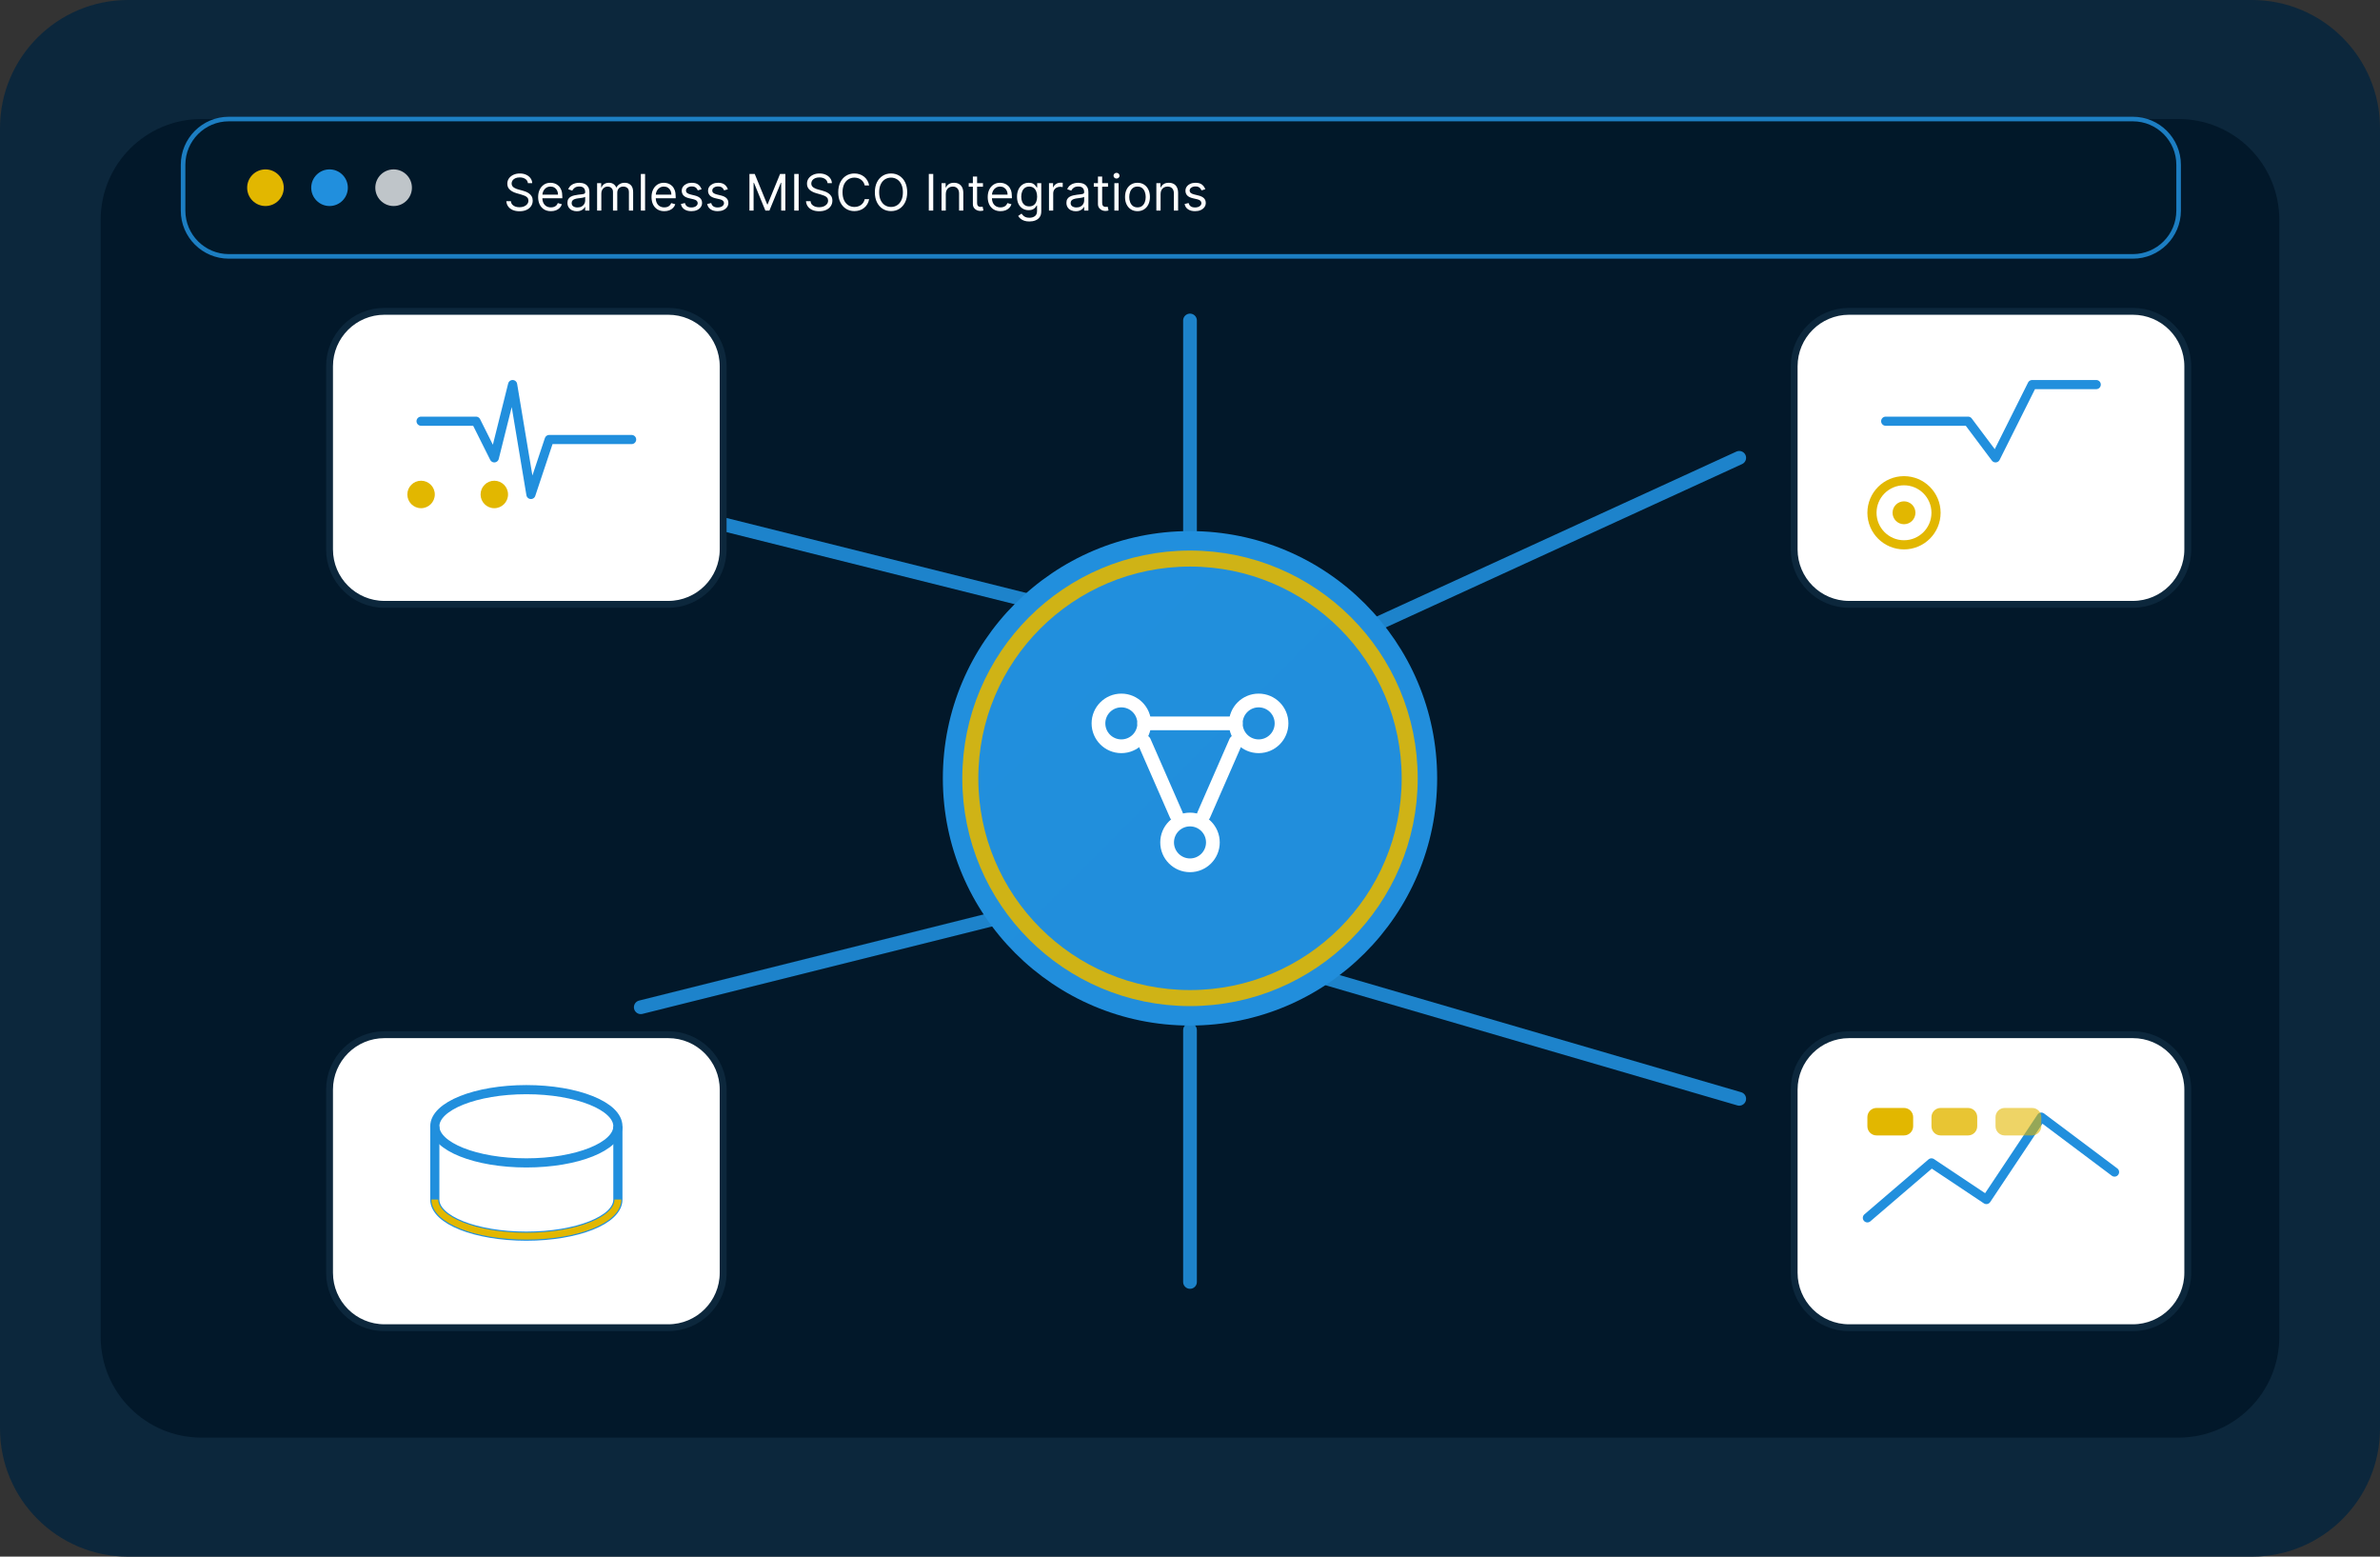 <svg xmlns="http://www.w3.org/2000/svg" width="520" height="340" viewBox="0 0 520 340" fill="none"><rect x="0" y="0" width="520" height="340" fill="#333333" stroke="none"/><path d="M492 0H28C12.536 0 0 12.536 0 28V312C0 327.464 12.536 340 28 340H492C507.464 340 520 327.464 520 312V28C520 12.536 507.464 0 492 0Z" fill="#0C273C"></path><path d="M476 26H44C31.85 26 22 35.85 22 48V292C22 304.15 31.85 314 44 314H476C488.15 314 498 304.15 498 292V48C498 35.85 488.15 26 476 26Z" fill="#02182A"></path><path d="M260 304C334.006 304 394 244.006 394 170C394 95.994 334.006 36 260 36C185.994 36 126 95.994 126 170C126 244.006 185.994 304 260 304Z" fill="url(#paint0_radial_467_2139)"></path><path d="M260 140L140 110" stroke="#218FDD" stroke-opacity="0.9" stroke-width="3" stroke-linecap="round"></path><path d="M260 155L380 100" stroke="#218FDD" stroke-opacity="0.9" stroke-width="3" stroke-linecap="round"></path><path d="M260 190L140 220" stroke="#218FDD" stroke-opacity="0.9" stroke-width="3" stroke-linecap="round"></path><path d="M260 205L380 240" stroke="#218FDD" stroke-opacity="0.9" stroke-width="3" stroke-linecap="round"></path><path d="M260 175V70" stroke="#218FDD" stroke-opacity="0.9" stroke-width="3" stroke-linecap="round"></path><path d="M260 225V280" stroke="#218FDD" stroke-opacity="0.9" stroke-width="3" stroke-linecap="round"></path><path d="M260 224C289.823 224 314 199.823 314 170C314 140.177 289.823 116 260 116C230.177 116 206 140.177 206 170C206 199.823 230.177 224 260 224Z" fill="url(#paint1_linear_467_2139)"></path><path opacity="0.9" d="M260 218C286.51 218 308 196.51 308 170C308 143.49 286.51 122 260 122C233.49 122 212 143.49 212 170C212 196.51 233.49 218 260 218Z" stroke="#E2B700" stroke-width="3.5"></path><path d="M245 163C247.761 163 250 160.761 250 158C250 155.239 247.761 153 245 153C242.239 153 240 155.239 240 158C240 160.761 242.239 163 245 163Z" stroke="white" stroke-width="3" stroke-linecap="round" stroke-linejoin="round"></path><path d="M275 163C277.761 163 280 160.761 280 158C280 155.239 277.761 153 275 153C272.239 153 270 155.239 270 158C270 160.761 272.239 163 275 163Z" stroke="white" stroke-width="3" stroke-linecap="round" stroke-linejoin="round"></path><path d="M260 189C262.761 189 265 186.761 265 184C265 181.239 262.761 179 260 179C257.239 179 255 181.239 255 184C255 186.761 257.239 189 260 189Z" stroke="white" stroke-width="3" stroke-linecap="round" stroke-linejoin="round"></path><path d="M250 162L257 178" stroke="white" stroke-width="3" stroke-linecap="round" stroke-linejoin="round"></path><path d="M270 162L263 178" stroke="white" stroke-width="3" stroke-linecap="round" stroke-linejoin="round"></path><path d="M250 158H270" stroke="white" stroke-width="3" stroke-linecap="round" stroke-linejoin="round"></path><path d="M146 68H84C77.373 68 72 73.373 72 80V120C72 126.627 77.373 132 84 132H146C152.627 132 158 126.627 158 120V80C158 73.373 152.627 68 146 68Z" fill="url(#paint2_linear_467_2139)" stroke="#0C273C" stroke-width="1.5"></path><path d="M92 92H104L108 100L112 84L116 108L120 96H138" stroke="#218FDD" stroke-width="2" stroke-linecap="round" stroke-linejoin="round"></path><path d="M92 111C93.657 111 95 109.657 95 108C95 106.343 93.657 105 92 105C90.343 105 89 106.343 89 108C89 109.657 90.343 111 92 111Z" fill="#E2B700"></path><path d="M108 111C109.657 111 111 109.657 111 108C111 106.343 109.657 105 108 105C106.343 105 105 106.343 105 108C105 109.657 106.343 111 108 111Z" fill="#E2B700"></path><path d="M466 68H404C397.373 68 392 73.373 392 80V120C392 126.627 397.373 132 404 132H466C472.627 132 478 126.627 478 120V80C478 73.373 472.627 68 466 68Z" fill="url(#paint3_linear_467_2139)" stroke="#0C273C" stroke-width="1.5"></path><path d="M412 92H430L436 100L444 84H458" stroke="#218FDD" stroke-width="2" stroke-linecap="round" stroke-linejoin="round"></path><path d="M416 119C419.866 119 423 115.866 423 112C423 108.134 419.866 105 416 105C412.134 105 409 108.134 409 112C409 115.866 412.134 119 416 119Z" stroke="#E2B700" stroke-width="2"></path><path d="M416 114.5C417.381 114.5 418.5 113.381 418.5 112C418.5 110.619 417.381 109.5 416 109.5C414.619 109.5 413.5 110.619 413.5 112C413.5 113.381 414.619 114.5 416 114.5Z" fill="#E2B700"></path><path d="M146 226H84C77.373 226 72 231.373 72 238V278C72 284.627 77.373 290 84 290H146C152.627 290 158 284.627 158 278V238C158 231.373 152.627 226 146 226Z" fill="url(#paint4_linear_467_2139)" stroke="#0C273C" stroke-width="1.5"></path><path d="M115 254C126.046 254 135 250.418 135 246C135 241.582 126.046 238 115 238C103.954 238 95 241.582 95 246C95 250.418 103.954 254 115 254Z" stroke="#218FDD" stroke-width="2"></path><path d="M95 246V262C95 266.5 104 270 115 270C126 270 135 266.5 135 262V246" stroke="#218FDD" stroke-width="2"></path><path d="M95 262C95 266.5 104 270 115 270C126 270 135 266.5 135 262" stroke="#E2B700" stroke-width="1.5"></path><path d="M466 226H404C397.373 226 392 231.373 392 238V278C392 284.627 397.373 290 404 290H466C472.627 290 478 284.627 478 278V238C478 231.373 472.627 226 466 226Z" fill="url(#paint5_linear_467_2139)" stroke="#0C273C" stroke-width="1.5"></path><path d="M408 266L422 254L434 262L446 244L462 256" stroke="#218FDD" stroke-width="2" stroke-linecap="round" stroke-linejoin="round"></path><path d="M416 242H410C408.895 242 408 242.895 408 244V246C408 247.105 408.895 248 410 248H416C417.105 248 418 247.105 418 246V244C418 242.895 417.105 242 416 242Z" fill="#E2B700"></path><path opacity="0.8" d="M430 242H424C422.895 242 422 242.895 422 244V246C422 247.105 422.895 248 424 248H430C431.105 248 432 247.105 432 246V244C432 242.895 431.105 242 430 242Z" fill="#E2B700"></path><path opacity="0.6" d="M444 242H438C436.895 242 436 242.895 436 244V246C436 247.105 436.895 248 438 248H444C445.105 248 446 247.105 446 246V244C446 242.895 445.105 242 444 242Z" fill="#E2B700"></path><path opacity="0.85" d="M466 26H50C44.477 26 40 30.477 40 36V46C40 51.523 44.477 56 50 56H466C471.523 56 476 51.523 476 46V36C476 30.477 471.523 26 466 26Z" fill="#02182A" stroke="#218FDD"></path><path d="M58 45C60.209 45 62 43.209 62 41C62 38.791 60.209 37 58 37C55.791 37 54 38.791 54 41C54 43.209 55.791 45 58 45Z" fill="#E2B700"></path><path d="M72 45C74.209 45 76 43.209 76 41C76 38.791 74.209 37 72 37C69.791 37 68 38.791 68 41C68 43.209 69.791 45 72 45Z" fill="#218FDD"></path><path opacity="0.75" d="M86 45C88.209 45 90 43.209 90 41C90 38.791 88.209 37 86 37C83.791 37 82 38.791 82 41C82 43.209 83.791 45 86 45Z" fill="white"></path><path d="M115.344 40C115.297 39.604 115.107 39.297 114.773 39.078C114.44 38.859 114.031 38.75 113.547 38.75C113.193 38.75 112.883 38.807 112.617 38.922C112.354 39.036 112.148 39.194 112 39.395C111.854 39.595 111.781 39.823 111.781 40.078C111.781 40.292 111.832 40.475 111.934 40.629C112.038 40.78 112.171 40.906 112.332 41.008C112.493 41.107 112.663 41.189 112.84 41.254C113.017 41.316 113.18 41.367 113.328 41.406L114.141 41.625C114.349 41.68 114.581 41.755 114.836 41.852C115.094 41.948 115.34 42.079 115.574 42.246C115.811 42.41 116.007 42.621 116.16 42.879C116.314 43.137 116.391 43.453 116.391 43.828C116.391 44.26 116.277 44.651 116.051 45C115.827 45.349 115.499 45.626 115.066 45.832C114.637 46.038 114.115 46.141 113.5 46.141C112.927 46.141 112.431 46.048 112.012 45.863C111.595 45.678 111.267 45.421 111.027 45.09C110.79 44.759 110.656 44.375 110.625 43.938H111.625C111.651 44.24 111.753 44.49 111.93 44.688C112.109 44.883 112.336 45.029 112.609 45.125C112.885 45.219 113.182 45.266 113.5 45.266C113.87 45.266 114.202 45.206 114.496 45.086C114.79 44.964 115.023 44.794 115.195 44.578C115.367 44.359 115.453 44.104 115.453 43.812C115.453 43.547 115.379 43.331 115.23 43.164C115.082 42.997 114.887 42.862 114.645 42.758C114.402 42.654 114.141 42.562 113.859 42.484L112.875 42.203C112.25 42.023 111.755 41.767 111.391 41.434C111.026 41.1 110.844 40.664 110.844 40.125C110.844 39.677 110.965 39.286 111.207 38.953C111.452 38.617 111.78 38.357 112.191 38.172C112.605 37.984 113.068 37.891 113.578 37.891C114.094 37.891 114.552 37.983 114.953 38.168C115.354 38.35 115.672 38.6 115.906 38.918C116.143 39.236 116.268 39.596 116.281 40H115.344ZM120.374 46.125C119.796 46.125 119.297 45.997 118.878 45.742C118.461 45.484 118.14 45.125 117.913 44.664C117.689 44.2 117.577 43.661 117.577 43.047C117.577 42.432 117.689 41.891 117.913 41.422C118.14 40.95 118.455 40.583 118.858 40.32C119.265 40.055 119.739 39.922 120.28 39.922C120.593 39.922 120.901 39.974 121.206 40.078C121.511 40.182 121.788 40.352 122.038 40.586C122.288 40.818 122.487 41.125 122.636 41.508C122.784 41.891 122.858 42.362 122.858 42.922V43.312H118.233V42.516H121.921C121.921 42.177 121.853 41.875 121.718 41.609C121.585 41.344 121.395 41.134 121.147 40.98C120.903 40.827 120.614 40.75 120.28 40.75C119.913 40.75 119.595 40.841 119.327 41.023C119.062 41.203 118.857 41.438 118.714 41.727C118.571 42.016 118.499 42.325 118.499 42.656V43.188C118.499 43.641 118.577 44.025 118.733 44.34C118.892 44.652 119.112 44.891 119.394 45.055C119.675 45.216 120.002 45.297 120.374 45.297C120.616 45.297 120.835 45.263 121.03 45.195C121.228 45.125 121.399 45.021 121.542 44.883C121.685 44.742 121.796 44.568 121.874 44.359L122.765 44.609C122.671 44.911 122.513 45.177 122.292 45.406C122.071 45.633 121.797 45.81 121.472 45.938C121.146 46.062 120.78 46.125 120.374 46.125ZM126.026 46.141C125.646 46.141 125.301 46.069 124.991 45.926C124.681 45.78 124.435 45.57 124.253 45.297C124.071 45.021 123.979 44.688 123.979 44.297C123.979 43.953 124.047 43.675 124.183 43.461C124.318 43.245 124.499 43.075 124.726 42.953C124.952 42.831 125.202 42.74 125.476 42.68C125.752 42.617 126.029 42.568 126.308 42.531C126.672 42.484 126.968 42.449 127.194 42.426C127.424 42.4 127.59 42.357 127.694 42.297C127.801 42.237 127.854 42.133 127.854 41.984V41.953C127.854 41.568 127.749 41.268 127.538 41.055C127.33 40.841 127.013 40.734 126.589 40.734C126.149 40.734 125.804 40.831 125.554 41.023C125.304 41.216 125.128 41.422 125.026 41.641L124.151 41.328C124.308 40.964 124.516 40.68 124.776 40.477C125.039 40.271 125.326 40.128 125.636 40.047C125.948 39.964 126.256 39.922 126.558 39.922C126.75 39.922 126.972 39.945 127.222 39.992C127.474 40.036 127.718 40.129 127.952 40.27C128.189 40.41 128.386 40.622 128.542 40.906C128.698 41.19 128.776 41.57 128.776 42.047V46H127.854V45.188H127.808C127.745 45.318 127.641 45.457 127.495 45.605C127.349 45.754 127.155 45.88 126.913 45.984C126.671 46.089 126.375 46.141 126.026 46.141ZM126.167 45.312C126.532 45.312 126.839 45.241 127.089 45.098C127.341 44.954 127.532 44.77 127.659 44.543C127.789 44.316 127.854 44.078 127.854 43.828V42.984C127.815 43.031 127.729 43.074 127.597 43.113C127.466 43.15 127.315 43.182 127.144 43.211C126.974 43.237 126.809 43.26 126.647 43.281C126.489 43.3 126.36 43.315 126.261 43.328C126.021 43.359 125.797 43.41 125.589 43.48C125.383 43.548 125.216 43.651 125.089 43.789C124.964 43.925 124.901 44.109 124.901 44.344C124.901 44.664 125.02 44.906 125.257 45.07C125.496 45.232 125.8 45.312 126.167 45.312ZM130.459 46V40H131.35V40.938H131.428C131.553 40.617 131.755 40.368 132.033 40.191C132.312 40.012 132.646 39.922 133.037 39.922C133.433 39.922 133.762 40.012 134.025 40.191C134.291 40.368 134.498 40.617 134.646 40.938H134.709C134.863 40.628 135.093 40.382 135.4 40.199C135.708 40.014 136.076 39.922 136.506 39.922C137.042 39.922 137.481 40.09 137.822 40.426C138.163 40.759 138.334 41.279 138.334 41.984V46H137.412V41.984C137.412 41.542 137.291 41.225 137.049 41.035C136.807 40.845 136.521 40.75 136.193 40.75C135.771 40.75 135.445 40.878 135.213 41.133C134.981 41.385 134.865 41.706 134.865 42.094V46H133.928V41.891C133.928 41.55 133.817 41.275 133.596 41.066C133.374 40.855 133.089 40.75 132.74 40.75C132.501 40.75 132.277 40.814 132.068 40.941C131.863 41.069 131.696 41.246 131.568 41.473C131.443 41.697 131.381 41.956 131.381 42.25V46H130.459ZM140.941 38V46H140.02V38H140.941ZM145.146 46.125C144.567 46.125 144.069 45.997 143.649 45.742C143.233 45.484 142.911 45.125 142.685 44.664C142.461 44.2 142.349 43.661 142.349 43.047C142.349 42.432 142.461 41.891 142.685 41.422C142.911 40.95 143.226 40.583 143.63 40.32C144.036 40.055 144.51 39.922 145.052 39.922C145.364 39.922 145.673 39.974 145.978 40.078C146.282 40.182 146.56 40.352 146.81 40.586C147.06 40.818 147.259 41.125 147.407 41.508C147.556 41.891 147.63 42.362 147.63 42.922V43.312H143.005V42.516H146.692C146.692 42.177 146.625 41.875 146.489 41.609C146.356 41.344 146.166 41.134 145.919 40.98C145.674 40.827 145.385 40.75 145.052 40.75C144.685 40.75 144.367 40.841 144.099 41.023C143.833 41.203 143.629 41.438 143.485 41.727C143.342 42.016 143.271 42.325 143.271 42.656V43.188C143.271 43.641 143.349 44.025 143.505 44.34C143.664 44.652 143.884 44.891 144.165 45.055C144.446 45.216 144.773 45.297 145.146 45.297C145.388 45.297 145.606 45.263 145.802 45.195C146 45.125 146.17 45.021 146.313 44.883C146.457 44.742 146.567 44.568 146.646 44.359L147.536 44.609C147.442 44.911 147.285 45.177 147.063 45.406C146.842 45.633 146.569 45.81 146.243 45.938C145.918 46.062 145.552 46.125 145.146 46.125ZM153.282 41.344L152.454 41.578C152.402 41.44 152.325 41.306 152.224 41.176C152.125 41.043 151.989 40.934 151.817 40.848C151.646 40.762 151.425 40.719 151.157 40.719C150.79 40.719 150.484 40.803 150.239 40.973C149.997 41.139 149.876 41.352 149.876 41.609C149.876 41.839 149.959 42.02 150.126 42.152C150.293 42.285 150.553 42.396 150.907 42.484L151.798 42.703C152.334 42.833 152.734 43.033 152.997 43.301C153.26 43.566 153.392 43.909 153.392 44.328C153.392 44.672 153.293 44.979 153.095 45.25C152.899 45.521 152.626 45.734 152.274 45.891C151.923 46.047 151.514 46.125 151.048 46.125C150.436 46.125 149.929 45.992 149.528 45.727C149.127 45.461 148.873 45.073 148.767 44.562L149.642 44.344C149.725 44.667 149.882 44.909 150.114 45.07C150.349 45.232 150.655 45.312 151.032 45.312C151.462 45.312 151.803 45.221 152.056 45.039C152.311 44.854 152.438 44.633 152.438 44.375C152.438 44.167 152.366 43.992 152.22 43.852C152.074 43.708 151.85 43.602 151.548 43.531L150.548 43.297C149.998 43.167 149.595 42.965 149.337 42.691C149.082 42.415 148.954 42.07 148.954 41.656C148.954 41.318 149.049 41.018 149.239 40.758C149.432 40.497 149.694 40.293 150.024 40.145C150.358 39.996 150.735 39.922 151.157 39.922C151.751 39.922 152.217 40.052 152.556 40.312C152.897 40.573 153.139 40.917 153.282 41.344ZM159.029 41.344L158.201 41.578C158.149 41.44 158.072 41.306 157.971 41.176C157.872 41.043 157.736 40.934 157.564 40.848C157.393 40.762 157.173 40.719 156.904 40.719C156.537 40.719 156.231 40.803 155.986 40.973C155.744 41.139 155.623 41.352 155.623 41.609C155.623 41.839 155.706 42.02 155.873 42.152C156.04 42.285 156.3 42.396 156.654 42.484L157.545 42.703C158.081 42.833 158.481 43.033 158.744 43.301C159.007 43.566 159.139 43.909 159.139 44.328C159.139 44.672 159.04 44.979 158.842 45.25C158.646 45.521 158.373 45.734 158.021 45.891C157.67 46.047 157.261 46.125 156.795 46.125C156.183 46.125 155.676 45.992 155.275 45.727C154.874 45.461 154.62 45.073 154.514 44.562L155.389 44.344C155.472 44.667 155.63 44.909 155.861 45.07C156.096 45.232 156.402 45.312 156.779 45.312C157.209 45.312 157.55 45.221 157.803 45.039C158.058 44.854 158.186 44.633 158.186 44.375C158.186 44.167 158.113 43.992 157.967 43.852C157.821 43.708 157.597 43.602 157.295 43.531L156.295 43.297C155.745 43.167 155.342 42.965 155.084 42.691C154.829 42.415 154.701 42.07 154.701 41.656C154.701 41.318 154.796 41.018 154.986 40.758C155.179 40.497 155.441 40.293 155.771 40.145C156.105 39.996 156.482 39.922 156.904 39.922C157.498 39.922 157.964 40.052 158.303 40.312C158.644 40.573 158.886 40.917 159.029 41.344ZM163.745 38H164.901L167.62 44.641H167.714L170.433 38H171.589V46H170.683V39.922H170.604L168.104 46H167.229L164.729 39.922H164.651V46H163.745V38ZM174.5 38V46H173.531V38H174.5ZM180.817 40C180.771 39.604 180.58 39.297 180.247 39.078C179.914 38.859 179.505 38.75 179.021 38.75C178.666 38.75 178.356 38.807 178.091 38.922C177.828 39.036 177.622 39.194 177.474 39.395C177.328 39.595 177.255 39.823 177.255 40.078C177.255 40.292 177.306 40.475 177.407 40.629C177.511 40.78 177.644 40.906 177.806 41.008C177.967 41.107 178.136 41.189 178.313 41.254C178.491 41.316 178.653 41.367 178.802 41.406L179.614 41.625C179.823 41.68 180.054 41.755 180.31 41.852C180.567 41.948 180.813 42.079 181.048 42.246C181.285 42.41 181.48 42.621 181.634 42.879C181.787 43.137 181.864 43.453 181.864 43.828C181.864 44.26 181.751 44.651 181.524 45C181.3 45.349 180.972 45.626 180.54 45.832C180.11 46.038 179.588 46.141 178.974 46.141C178.401 46.141 177.905 46.048 177.485 45.863C177.069 45.678 176.741 45.421 176.501 45.09C176.264 44.759 176.13 44.375 176.099 43.938H177.099C177.125 44.24 177.226 44.49 177.403 44.688C177.583 44.883 177.81 45.029 178.083 45.125C178.359 45.219 178.656 45.266 178.974 45.266C179.343 45.266 179.675 45.206 179.97 45.086C180.264 44.964 180.497 44.794 180.669 44.578C180.841 44.359 180.927 44.104 180.927 43.812C180.927 43.547 180.853 43.331 180.704 43.164C180.556 42.997 180.36 42.862 180.118 42.758C179.876 42.654 179.614 42.562 179.333 42.484L178.349 42.203C177.724 42.023 177.229 41.767 176.864 41.434C176.5 41.1 176.317 40.664 176.317 40.125C176.317 39.677 176.438 39.286 176.681 38.953C176.925 38.617 177.254 38.357 177.665 38.172C178.079 37.984 178.541 37.891 179.052 37.891C179.567 37.891 180.026 37.983 180.427 38.168C180.828 38.35 181.146 38.6 181.38 38.918C181.617 39.236 181.742 39.596 181.755 40H180.817ZM189.895 40.5H188.926C188.868 40.221 188.768 39.977 188.625 39.766C188.484 39.555 188.313 39.378 188.109 39.234C187.909 39.089 187.686 38.979 187.441 38.906C187.197 38.833 186.941 38.797 186.676 38.797C186.191 38.797 185.753 38.919 185.359 39.164C184.969 39.409 184.658 39.77 184.426 40.246C184.197 40.723 184.082 41.307 184.082 42C184.082 42.693 184.197 43.277 184.426 43.754C184.658 44.23 184.969 44.591 185.359 44.836C185.753 45.081 186.191 45.203 186.676 45.203C186.941 45.203 187.197 45.167 187.441 45.094C187.686 45.021 187.909 44.913 188.109 44.77C188.313 44.624 188.484 44.445 188.625 44.234C188.768 44.021 188.868 43.776 188.926 43.5H189.895C189.822 43.909 189.689 44.275 189.496 44.598C189.303 44.921 189.064 45.195 188.777 45.422C188.491 45.646 188.169 45.816 187.813 45.934C187.458 46.051 187.079 46.109 186.676 46.109C185.993 46.109 185.387 45.943 184.855 45.609C184.324 45.276 183.906 44.802 183.602 44.188C183.297 43.573 183.145 42.844 183.145 42C183.145 41.156 183.297 40.427 183.602 39.812C183.906 39.198 184.324 38.724 184.855 38.391C185.387 38.057 185.993 37.891 186.676 37.891C187.079 37.891 187.458 37.949 187.813 38.066C188.169 38.184 188.491 38.355 188.777 38.582C189.064 38.806 189.303 39.079 189.496 39.402C189.689 39.723 189.822 40.089 189.895 40.5ZM198.21 42C198.21 42.844 198.058 43.573 197.753 44.188C197.448 44.802 197.03 45.276 196.499 45.609C195.968 45.943 195.361 46.109 194.679 46.109C193.996 46.109 193.39 45.943 192.858 45.609C192.327 45.276 191.909 44.802 191.604 44.188C191.3 43.573 191.147 42.844 191.147 42C191.147 41.156 191.3 40.427 191.604 39.812C191.909 39.198 192.327 38.724 192.858 38.391C193.39 38.057 193.996 37.891 194.679 37.891C195.361 37.891 195.968 38.057 196.499 38.391C197.03 38.724 197.448 39.198 197.753 39.812C198.058 40.427 198.21 41.156 198.21 42ZM197.272 42C197.272 41.307 197.157 40.723 196.925 40.246C196.696 39.77 196.384 39.409 195.991 39.164C195.601 38.919 195.163 38.797 194.679 38.797C194.194 38.797 193.756 38.919 193.362 39.164C192.972 39.409 192.66 39.77 192.429 40.246C192.2 40.723 192.085 41.307 192.085 42C192.085 42.693 192.2 43.277 192.429 43.754C192.66 44.23 192.972 44.591 193.362 44.836C193.756 45.081 194.194 45.203 194.679 45.203C195.163 45.203 195.601 45.081 195.991 44.836C196.384 44.591 196.696 44.23 196.925 43.754C197.157 43.277 197.272 42.693 197.272 42ZM203.901 38V46H202.933V38H203.901ZM206.641 42.391V46H205.719V40H206.609V40.938H206.688C206.828 40.633 207.042 40.388 207.328 40.203C207.615 40.016 207.984 39.922 208.438 39.922C208.844 39.922 209.199 40.005 209.504 40.172C209.809 40.336 210.046 40.586 210.215 40.922C210.384 41.255 210.469 41.677 210.469 42.188V46H209.547V42.25C209.547 41.779 209.424 41.411 209.18 41.148C208.935 40.883 208.599 40.75 208.172 40.75C207.878 40.75 207.615 40.814 207.383 40.941C207.154 41.069 206.973 41.255 206.84 41.5C206.707 41.745 206.641 42.042 206.641 42.391ZM214.763 40V40.781H211.653V40H214.763ZM212.56 38.562H213.481V44.281C213.481 44.542 213.519 44.737 213.595 44.867C213.673 44.995 213.772 45.081 213.892 45.125C214.014 45.167 214.143 45.188 214.278 45.188C214.38 45.188 214.463 45.182 214.528 45.172C214.593 45.159 214.646 45.148 214.685 45.141L214.872 45.969C214.81 45.992 214.722 46.016 214.61 46.039C214.498 46.065 214.356 46.078 214.185 46.078C213.924 46.078 213.669 46.022 213.419 45.91C213.172 45.798 212.966 45.628 212.802 45.398C212.64 45.169 212.56 44.88 212.56 44.531V38.562ZM218.601 46.125C218.022 46.125 217.524 45.997 217.104 45.742C216.688 45.484 216.366 45.125 216.14 44.664C215.916 44.2 215.804 43.661 215.804 43.047C215.804 42.432 215.916 41.891 216.14 41.422C216.366 40.95 216.681 40.583 217.085 40.32C217.491 40.055 217.965 39.922 218.507 39.922C218.819 39.922 219.128 39.974 219.433 40.078C219.737 40.182 220.015 40.352 220.265 40.586C220.515 40.818 220.714 41.125 220.862 41.508C221.011 41.891 221.085 42.362 221.085 42.922V43.312H216.46V42.516H220.147C220.147 42.177 220.08 41.875 219.944 41.609C219.812 41.344 219.621 41.134 219.374 40.98C219.129 40.827 218.84 40.75 218.507 40.75C218.14 40.75 217.822 40.841 217.554 41.023C217.288 41.203 217.084 41.438 216.94 41.727C216.797 42.016 216.726 42.325 216.726 42.656V43.188C216.726 43.641 216.804 44.025 216.96 44.34C217.119 44.652 217.339 44.891 217.62 45.055C217.901 45.216 218.228 45.297 218.601 45.297C218.843 45.297 219.062 45.263 219.257 45.195C219.455 45.125 219.625 45.021 219.769 44.883C219.912 44.742 220.022 44.568 220.101 44.359L220.991 44.609C220.897 44.911 220.74 45.177 220.519 45.406C220.297 45.633 220.024 45.81 219.698 45.938C219.373 46.062 219.007 46.125 218.601 46.125ZM224.909 48.375C224.464 48.375 224.081 48.318 223.761 48.203C223.44 48.091 223.174 47.943 222.96 47.758C222.749 47.575 222.581 47.38 222.456 47.172L223.19 46.656C223.274 46.766 223.379 46.891 223.507 47.031C223.634 47.175 223.809 47.298 224.03 47.402C224.254 47.509 224.547 47.562 224.909 47.562C225.394 47.562 225.793 47.445 226.108 47.211C226.424 46.977 226.581 46.609 226.581 46.109V44.891H226.503C226.435 45 226.339 45.135 226.214 45.297C226.091 45.456 225.914 45.598 225.683 45.723C225.453 45.845 225.144 45.906 224.753 45.906C224.269 45.906 223.834 45.792 223.448 45.562C223.065 45.333 222.762 45 222.538 44.562C222.317 44.125 222.206 43.594 222.206 42.969C222.206 42.354 222.314 41.819 222.53 41.363C222.746 40.905 223.047 40.551 223.433 40.301C223.818 40.048 224.263 39.922 224.769 39.922C225.159 39.922 225.469 39.987 225.698 40.117C225.93 40.245 226.107 40.391 226.229 40.555C226.354 40.716 226.451 40.849 226.519 40.953H226.612V40H227.503V46.172C227.503 46.688 227.386 47.107 227.151 47.43C226.92 47.755 226.607 47.993 226.214 48.145C225.823 48.298 225.388 48.375 224.909 48.375ZM224.878 45.078C225.248 45.078 225.56 44.993 225.815 44.824C226.071 44.655 226.265 44.411 226.397 44.094C226.53 43.776 226.597 43.396 226.597 42.953C226.597 42.521 226.532 42.139 226.401 41.809C226.271 41.478 226.078 41.219 225.823 41.031C225.568 40.844 225.253 40.75 224.878 40.75C224.487 40.75 224.162 40.849 223.901 41.047C223.644 41.245 223.45 41.51 223.319 41.844C223.192 42.177 223.128 42.547 223.128 42.953C223.128 43.37 223.193 43.738 223.323 44.059C223.456 44.376 223.651 44.626 223.909 44.809C224.17 44.988 224.493 45.078 224.878 45.078ZM229.19 46V40H230.081V40.906H230.144C230.253 40.609 230.451 40.368 230.737 40.184C231.024 39.999 231.347 39.906 231.706 39.906C231.774 39.906 231.858 39.908 231.96 39.91C232.062 39.913 232.138 39.917 232.19 39.922V40.859C232.159 40.852 232.088 40.84 231.976 40.824C231.866 40.806 231.75 40.797 231.628 40.797C231.336 40.797 231.076 40.858 230.847 40.98C230.62 41.1 230.44 41.267 230.308 41.48C230.177 41.691 230.112 41.932 230.112 42.203V46H229.19ZM235.049 46.141C234.669 46.141 234.324 46.069 234.014 45.926C233.704 45.78 233.458 45.57 233.275 45.297C233.093 45.021 233.002 44.688 233.002 44.297C233.002 43.953 233.07 43.675 233.205 43.461C233.34 43.245 233.521 43.075 233.748 42.953C233.975 42.831 234.225 42.74 234.498 42.68C234.774 42.617 235.051 42.568 235.33 42.531C235.695 42.484 235.99 42.449 236.217 42.426C236.446 42.4 236.613 42.357 236.717 42.297C236.824 42.237 236.877 42.133 236.877 41.984V41.953C236.877 41.568 236.771 41.268 236.561 41.055C236.352 40.841 236.036 40.734 235.611 40.734C235.171 40.734 234.826 40.831 234.576 41.023C234.326 41.216 234.15 41.422 234.049 41.641L233.174 41.328C233.33 40.964 233.538 40.68 233.799 40.477C234.062 40.271 234.348 40.128 234.658 40.047C234.971 39.964 235.278 39.922 235.58 39.922C235.773 39.922 235.994 39.945 236.244 39.992C236.497 40.036 236.74 40.129 236.975 40.27C237.212 40.41 237.408 40.622 237.564 40.906C237.721 41.19 237.799 41.57 237.799 42.047V46H236.877V45.188H236.83C236.768 45.318 236.663 45.457 236.518 45.605C236.372 45.754 236.178 45.88 235.936 45.984C235.693 46.089 235.398 46.141 235.049 46.141ZM235.189 45.312C235.554 45.312 235.861 45.241 236.111 45.098C236.364 44.954 236.554 44.77 236.682 44.543C236.812 44.316 236.877 44.078 236.877 43.828V42.984C236.838 43.031 236.752 43.074 236.619 43.113C236.489 43.15 236.338 43.182 236.166 43.211C235.997 43.237 235.831 43.26 235.67 43.281C235.511 43.3 235.382 43.315 235.283 43.328C235.044 43.359 234.82 43.41 234.611 43.48C234.406 43.548 234.239 43.651 234.111 43.789C233.986 43.925 233.924 44.109 233.924 44.344C233.924 44.664 234.042 44.906 234.279 45.07C234.519 45.232 234.822 45.312 235.189 45.312ZM242.091 40V40.781H238.981V40H242.091ZM239.888 38.562H240.81V44.281C240.81 44.542 240.847 44.737 240.923 44.867C241.001 44.995 241.1 45.081 241.22 45.125C241.342 45.167 241.471 45.188 241.606 45.188C241.708 45.188 241.791 45.182 241.856 45.172C241.922 45.159 241.974 45.148 242.013 45.141L242.2 45.969C242.138 45.992 242.05 46.016 241.938 46.039C241.826 46.065 241.685 46.078 241.513 46.078C241.252 46.078 240.997 46.022 240.747 45.91C240.5 45.798 240.294 45.628 240.13 45.398C239.968 45.169 239.888 44.88 239.888 44.531V38.562ZM243.478 46V40H244.399V46H243.478ZM243.946 39C243.767 39 243.612 38.939 243.481 38.816C243.354 38.694 243.29 38.547 243.29 38.375C243.29 38.203 243.354 38.056 243.481 37.934C243.612 37.811 243.767 37.75 243.946 37.75C244.126 37.75 244.28 37.811 244.407 37.934C244.537 38.056 244.603 38.203 244.603 38.375C244.603 38.547 244.537 38.694 244.407 38.816C244.28 38.939 244.126 39 243.946 39ZM248.525 46.125C247.984 46.125 247.508 45.996 247.1 45.738C246.693 45.48 246.376 45.12 246.146 44.656C245.92 44.193 245.807 43.651 245.807 43.031C245.807 42.406 245.92 41.861 246.146 41.395C246.376 40.928 246.693 40.566 247.1 40.309C247.508 40.051 247.984 39.922 248.525 39.922C249.067 39.922 249.541 40.051 249.947 40.309C250.356 40.566 250.674 40.928 250.9 41.395C251.13 41.861 251.244 42.406 251.244 43.031C251.244 43.651 251.13 44.193 250.9 44.656C250.674 45.12 250.356 45.48 249.947 45.738C249.541 45.996 249.067 46.125 248.525 46.125ZM248.525 45.297C248.937 45.297 249.275 45.191 249.541 44.98C249.807 44.77 250.003 44.492 250.131 44.148C250.258 43.805 250.322 43.432 250.322 43.031C250.322 42.63 250.258 42.257 250.131 41.91C250.003 41.564 249.807 41.284 249.541 41.07C249.275 40.857 248.937 40.75 248.525 40.75C248.114 40.75 247.775 40.857 247.51 41.07C247.244 41.284 247.048 41.564 246.92 41.91C246.792 42.257 246.729 42.63 246.729 43.031C246.729 43.432 246.792 43.805 246.92 44.148C247.048 44.492 247.244 44.77 247.51 44.98C247.775 45.191 248.114 45.297 248.525 45.297ZM253.573 42.391V46H252.651V40H253.542V40.938H253.62C253.761 40.633 253.974 40.388 254.261 40.203C254.547 40.016 254.917 39.922 255.37 39.922C255.776 39.922 256.132 40.005 256.437 40.172C256.741 40.336 256.978 40.586 257.147 40.922C257.317 41.255 257.401 41.677 257.401 42.188V46H256.479V42.25C256.479 41.779 256.357 41.411 256.112 41.148C255.868 40.883 255.532 40.75 255.104 40.75C254.81 40.75 254.547 40.814 254.315 40.941C254.086 41.069 253.905 41.255 253.772 41.5C253.64 41.745 253.573 42.042 253.573 42.391ZM263.336 41.344L262.508 41.578C262.456 41.44 262.379 41.306 262.277 41.176C262.178 41.043 262.043 40.934 261.871 40.848C261.699 40.762 261.479 40.719 261.211 40.719C260.844 40.719 260.538 40.803 260.293 40.973C260.051 41.139 259.93 41.352 259.93 41.609C259.93 41.839 260.013 42.02 260.18 42.152C260.346 42.285 260.607 42.396 260.961 42.484L261.852 42.703C262.388 42.833 262.788 43.033 263.051 43.301C263.314 43.566 263.445 43.909 263.445 44.328C263.445 44.672 263.346 44.979 263.148 45.25C262.953 45.521 262.68 45.734 262.328 45.891C261.977 46.047 261.568 46.125 261.102 46.125C260.49 46.125 259.983 45.992 259.582 45.727C259.181 45.461 258.927 45.073 258.82 44.562L259.695 44.344C259.779 44.667 259.936 44.909 260.168 45.07C260.402 45.232 260.708 45.312 261.086 45.312C261.516 45.312 261.857 45.221 262.109 45.039C262.365 44.854 262.492 44.633 262.492 44.375C262.492 44.167 262.419 43.992 262.273 43.852C262.128 43.708 261.904 43.602 261.602 43.531L260.602 43.297C260.052 43.167 259.648 42.965 259.391 42.691C259.135 42.415 259.008 42.07 259.008 41.656C259.008 41.318 259.103 41.018 259.293 40.758C259.486 40.497 259.747 40.293 260.078 40.145C260.411 39.996 260.789 39.922 261.211 39.922C261.805 39.922 262.271 40.052 262.609 40.312C262.951 40.573 263.193 40.917 263.336 41.344Z" fill="white"></path><defs><radialGradient id="paint0_radial_467_2139" cx="0" cy="0" r="1" gradientUnits="userSpaceOnUse" gradientTransform="translate(13526 13436) scale(16080)"><stop stop-color="#E2B700" stop-opacity="0.9"></stop><stop offset="0.55" stop-color="#E2B700" stop-opacity="0.15"></stop><stop offset="1" stop-color="#E2B700" stop-opacity="0"></stop></radialGradient><linearGradient id="paint1_linear_467_2139" x1="206" y1="116" x2="11006" y2="10916" gradientUnits="userSpaceOnUse"><stop stop-color="#218FDD"></stop><stop offset="1" stop-color="#0C273C"></stop></linearGradient><linearGradient id="paint2_linear_467_2139" x1="72" y1="68" x2="6202.46" y2="8305.8" gradientUnits="userSpaceOnUse"><stop stop-color="white"></stop><stop offset="1" stop-color="#EAF4FF"></stop></linearGradient><linearGradient id="paint3_linear_467_2139" x1="392" y1="68" x2="6522.46" y2="8305.8" gradientUnits="userSpaceOnUse"><stop stop-color="white"></stop><stop offset="1" stop-color="#EAF4FF"></stop></linearGradient><linearGradient id="paint4_linear_467_2139" x1="72" y1="226" x2="6202.46" y2="8463.8" gradientUnits="userSpaceOnUse"><stop stop-color="white"></stop><stop offset="1" stop-color="#EAF4FF"></stop></linearGradient><linearGradient id="paint5_linear_467_2139" x1="392" y1="226" x2="6522.46" y2="8463.8" gradientUnits="userSpaceOnUse"><stop stop-color="white"></stop><stop offset="1" stop-color="#EAF4FF"></stop></linearGradient></defs></svg>